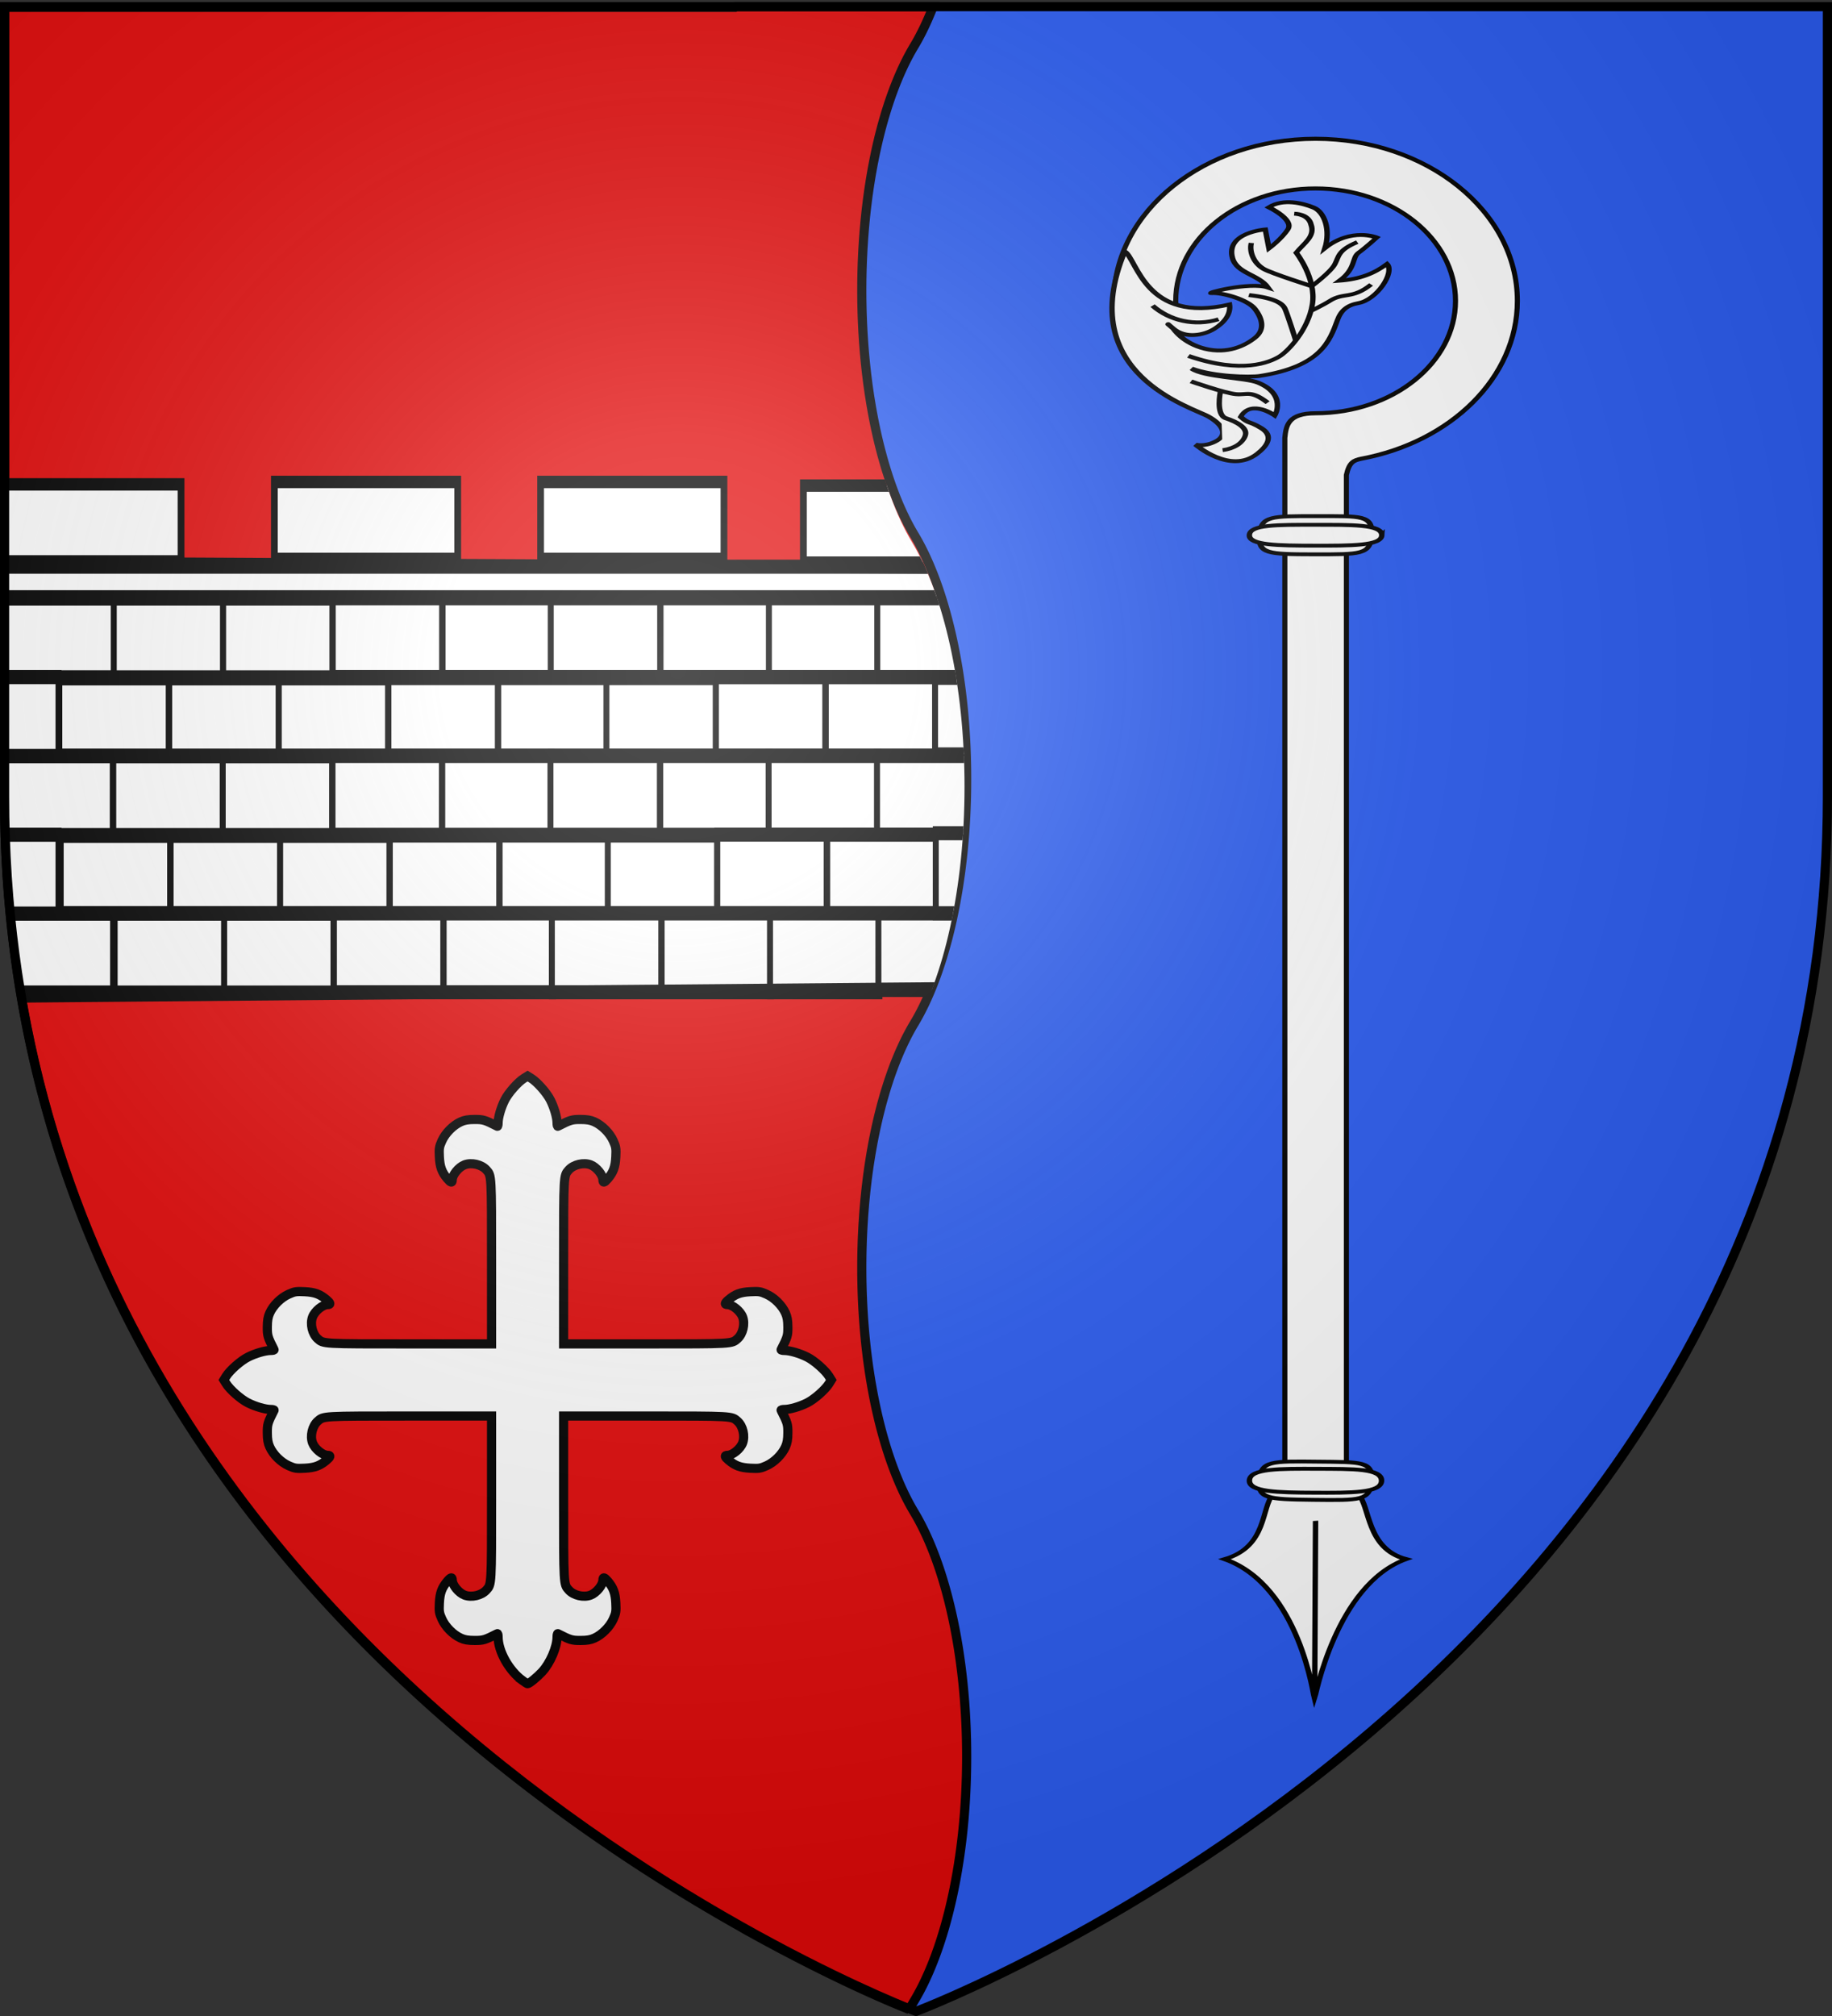<svg xmlns="http://www.w3.org/2000/svg" xmlns:xlink="http://www.w3.org/1999/xlink" width="600" height="660" version="1.0"><rect width="100%" height="100%" fill="#333333" stroke="none"/><defs><linearGradient id="a"><stop offset="0" style="stop-color:white;stop-opacity:.314"/><stop offset=".19" style="stop-color:white;stop-opacity:.251"/><stop offset=".6" style="stop-color:#6b6b6b;stop-opacity:.125"/><stop offset="1" style="stop-color:black;stop-opacity:.125"/></linearGradient><linearGradient id="e"><stop offset="0" style="stop-color:#fd0000;stop-opacity:1"/><stop offset=".5" style="stop-color:#e77275;stop-opacity:.659"/><stop offset="1" style="stop-color:black;stop-opacity:.323"/></linearGradient><linearGradient id="f"><stop offset="0" style="stop-color:white;stop-opacity:.314"/><stop offset=".19" style="stop-color:white;stop-opacity:.251"/><stop offset=".6" style="stop-color:#6b6b6b;stop-opacity:.125"/><stop offset="1" style="stop-color:black;stop-opacity:.125"/></linearGradient><linearGradient id="g"><stop offset="0" style="stop-color:#fd0000;stop-opacity:1"/><stop offset=".5" style="stop-color:#e77275;stop-opacity:.659"/><stop offset="1" style="stop-color:black;stop-opacity:.323"/></linearGradient><linearGradient id="h"><stop offset="0" style="stop-color:white;stop-opacity:.314"/><stop offset=".19" style="stop-color:white;stop-opacity:.251"/><stop offset=".6" style="stop-color:#6b6b6b;stop-opacity:.125"/><stop offset="1" style="stop-color:black;stop-opacity:.125"/></linearGradient><g id="c"><path id="b" d="M0 0v1h.5L0 0z" transform="rotate(18 3.157 -.5)"/><use xlink:href="#b" width="810" height="540" transform="scale(-1 1)"/></g><g id="d"><use xlink:href="#c" width="810" height="540" transform="rotate(72)"/><use xlink:href="#c" width="810" height="540" transform="rotate(144)"/></g><radialGradient xlink:href="#a" id="j" cx="221.445" cy="226.331" r="300" fx="221.445" fy="226.331" gradientTransform="matrix(1.353 0 0 1.349 -77.63 -85.747)" gradientUnits="userSpaceOnUse"/><clipPath id="i" clipPathUnits="userSpaceOnUse"><path d="M631.169-117.57c-.029.074-.065.147-.094.22h-238.75v258.53c0 206.707 156.225 322.485 242.438 370.657-.003.01.003.022 0 .031 29.216 16.305 49.575 24.568 53.875 26.25a70.38 70.38 0 0 1 1.594-2.812c10.349-17.204 17.187-46.622 17.187-80s-6.838-62.796-17.187-80c-10.35-17.204-17.157-46.622-17.157-80s6.807-62.796 17.157-80c10.349-17.204 17.187-46.622 17.187-80s-6.838-62.796-17.187-80c-10.35-17.204-17.157-46.622-17.157-80s6.807-62.796 17.157-80c2.245-3.732 4.308-8.075 6.187-12.875h-65.25z" style="fill:none;stroke:#000;stroke-width:3;stroke-miterlimit:4;stroke-opacity:1;stroke-dasharray:none"/></clipPath></defs><g style="display:inline"><path d="M300 658.73s298.5-112.32 298.5-397.772V2.406H1.5v258.552C1.5 546.409 300 658.73 300 658.73z" style="fill:#2b5df2;fill-opacity:1;fill-rule:evenodd;stroke:none;stroke-width:1px;stroke-linecap:butt;stroke-linejoin:miter;stroke-opacity:1;display:inline"/><path d="M240.344 2.187c-.029.073-.065.147-.094.22H1.5v258.53c0 206.707 156.225 322.485 242.438 370.657-.003.01.002.021 0 .031 29.216 16.305 49.575 24.568 53.875 26.25a70.38 70.38 0 0 1 1.593-2.813c10.35-17.203 17.188-46.622 17.188-80 0-33.377-6.839-62.796-17.188-80-10.349-17.203-17.156-46.622-17.156-80 0-33.377 6.807-62.796 17.156-80 10.35-17.203 17.188-46.622 17.188-80 0-33.377-6.839-62.796-17.188-80-10.349-17.203-17.156-46.622-17.156-80 0-33.377 6.807-62.796 17.156-80 2.245-3.731 4.309-8.074 6.188-12.875h-65.25z" style="fill:#e20909;fill-opacity:1;stroke:#000;stroke-width:3;stroke-miterlimit:4;stroke-dasharray:none;stroke-opacity:1"/><g style="fill:#fff"><path d="M40.441.5C18.558.5.816 18.274.816 40.156c0 .453.016.895.031 1.344h12.156c-.021-.448-.03-.89-.03-1.344 0-15.177 12.29-27.5 27.468-27.5s27.5 12.323 27.5 27.5c0 15.178-12.322 27.5-27.5 27.5-5.384.017-5.788 2.977-6.031 6.031v254.094l12.093-.844V82.752c.569-3.153 1.438-3.568 2.918-3.97 17.564-4.075 30.676-19.832 30.676-38.626C80.097 18.274 62.324.5 40.441.5z" style="fill:#fff;fill-opacity:1;fill-rule:nonzero;stroke:#000;stroke-width:1;stroke-miterlimit:4;stroke-opacity:1;stroke-dasharray:none" transform="matrix(1.667 0 0 1.338 363.435 44.767)"/><g style="fill:#fff;fill-opacity:1;stroke-width:.567;stroke-miterlimit:4;stroke-dasharray:none"><path d="M-68.385 59.244c.065 2.852-.92 2.815-5.883 2.815-4.88 0-5.81-.108-5.883-2.815-.077-2.856 1.011-2.815 5.883-2.815 4.601 0 5.816-.185 5.883 2.815z" style="fill:#fff;fill-opacity:1;fill-rule:nonzero;stroke:#000;stroke-width:.567;stroke-miterlimit:4;stroke-opacity:1;stroke-dasharray:none" transform="matrix(3.121 .004 -.227 2.223 676.104 43.822)"/><path d="M-67.318 59.243c.06 1.556-3.13 1.537-6.966 1.538-3.836 0-6.863-.058-6.933-1.535-.074-1.559 2.843-1.537 6.679-1.538 3.836 0 7.158-.103 7.22 1.535z" style="fill:#fff;fill-opacity:1;fill-rule:nonzero;stroke:#000;stroke-width:.567;stroke-miterlimit:4;stroke-opacity:1;stroke-dasharray:none" transform="matrix(3.121 .004 -.227 2.223 676.104 43.822)"/></g><g style="fill:#fff;stroke-width:1;stroke-miterlimit:4;stroke-dasharray:none"><g style="fill:#fff;fill-opacity:1;stroke-width:.567;stroke-miterlimit:4;stroke-dasharray:none"><path d="M-79.375 201.601c-1.263 1.805-.548 7.635-5.06 9.078 7.909 4.566 9.498 21.244 9.532 21.407.043-.164 2.197-16.704 9.568-19.777-4.226-1.903-3.805-8.137-5.068-9.942-.195-4.094-3.723-3.406-4.844-3.406-1.121 0-4.128-.962-4.128 2.64zM-74.883 230.593l-.005-24.718" style="fill:#fff;fill-opacity:1;fill-rule:evenodd;stroke:#000;stroke-width:.567;stroke-linecap:butt;stroke-linejoin:miter;stroke-miterlimit:4;stroke-opacity:1;stroke-dasharray:none" transform="matrix(3.112 -.19 -.012 2.231 666.381 24.364)"/></g><g style="fill:#fff;fill-opacity:1;stroke-width:.567;stroke-miterlimit:4;stroke-dasharray:none"><path d="M-68.385 59.244c.065 2.852-.92 2.815-5.883 2.815-4.88 0-5.81-.108-5.883-2.815-.077-2.856 1.011-2.815 5.883-2.815 4.601 0 5.816-.185 5.883 2.815z" style="fill:#fff;fill-opacity:1;fill-rule:nonzero;stroke:#000;stroke-width:.567;stroke-miterlimit:4;stroke-opacity:1;stroke-dasharray:none" transform="matrix(3.121 .035 -.261 2.221 678.083 355.787)"/><path d="M-67.34 59.177c.09 1.783-3.09 1.791-6.914 1.828-3.824.037-6.842-.001-6.94-1.694-.105-1.785 3.09-1.79 6.913-1.828 3.824-.037 6.847-.182 6.941 1.694z" style="fill:#fff;fill-opacity:1;fill-rule:nonzero;stroke:#000;stroke-width:.567;stroke-miterlimit:4;stroke-opacity:1;stroke-dasharray:none" transform="matrix(3.121 .035 -.261 2.221 678.083 355.787)"/></g></g><g style="fill:#fff;fill-opacity:1;stroke-width:.601;stroke-miterlimit:4;stroke-dasharray:none"><path d="M-87.564 41.61c1.835 1.65 2.02 3.132.74 3.918-1.28.787-2.22.278-2.22.278s3.873 5.041 6.894 2.02c1.126-1.126 1.872-2.608.453-3.935-1.42-1.326-1.345-.69-2.32-1.972 1.146-2.714 3.818.116 3.818.116s1.364-3.131-1.902-5.27c-1.378-.9-5.955-1.311-7.423-2.826 2.412 1.462 6.49 1.951 7.61 1.804 6.842-.9 7.788-4.75 8.652-7.975.389-1.452 1.074-2.22 2.329-2.422 2.039-.33 4.085-4.425 3.16-5.813-1.378 1.319-2.958 2.116-5.305 2.146 1.895-1.775 1.349-3.456 2.135-4.18.787-.726 2.014-2.18 2.014-2.18s-2.821-1.86-5.783 1.167c.647-2.838-.076-5.637-1.266-6.425-1.203-.796-3.394-1.753-5.015-.497 0 0 2.84 2.147 2.146 3.613-.694 1.465-2.106 2.811-2.106 2.811l-.423-2.996s-4.472.095-3.64 4.155c.499 2.433 2.934 2.785 3.981 4.908-2.02-1.126-7.365.352-6.239.337 1.126-.016 3.989 1.33 4.803 2.893.867 1.664 1.116 3.337.005 4.479-1.11 1.141-3.043 2.293-5.557 1.229-2.514-1.065-3.563-3.44-3.563-3.44s-1.342-1.712 0 0 3.424 1.326 4.566.432c1.14-.895 1.872-2.158 1.694-3.66-9.364 2.253-10.336-7.888-11.711-9.234-5.682 18.634 7.637 24.87 9.473 26.52z" style="fill:#fff;fill-opacity:1;fill-rule:evenodd;stroke:#000;stroke-width:.601;stroke-linecap:butt;stroke-linejoin:miter;stroke-miterlimit:4;stroke-opacity:1;stroke-dasharray:none" transform="matrix(2.935 -.18 -.011 2.104 653.373 33.134)"/><g style="fill:#fff;stroke-width:.601;stroke-miterlimit:4;stroke-dasharray:none"><path d="M-89.88 31.945c6.047 3.43 9.115 1.715 10.107.993.993-.722 3.249-3.88 3.7-7.851.451-3.97-1.835-8.192-1.835-8.192.9-1.439 2.124-2.35 1.639-4.219-.29-1.727-1.888-1.858-1.888-1.858" style="fill:none;stroke:#000;stroke-width:.601;stroke-linecap:butt;stroke-linejoin:miter;stroke-miterlimit:4;stroke-opacity:1;stroke-dasharray:none" transform="matrix(2.935 -.18 -.011 2.104 653.373 33.134)"/><path d="M-82.922 14.965c-.233 1.15.165 3.054 1.372 4.142.866.78 5.475 3.205 5.475 3.205M-71.1 15.842c-2.166 1.083-2.037 2.052-2.489 3.225-.45 1.173-2.482 3.125-2.482 3.125M-69.53 22.567c-2.093 2.165-3.061.92-4.598 2.159-.735.593-2.188 1.444-2.188 1.444M-83.17 23.05c2.979.721 3.763 1.65 4.034 2.462.27.812 1.221 5 1.221 5M-93.911 23.779c1.913 2.5 4.738 3.665 7.37 2.752M-81.013 39.977c-1.895-2.166-2.279-1.354-3.542-1.625-1.264-.27-5.027-2.42-5.027-2.42M-86.01 46.941c1.316-.147 2.256-.91 2.527-2.083.27-1.173-1.003-2.22-2.176-2.852-1.173-.632-.629-4.224-.629-4.224" style="fill:#fff;stroke:#000;stroke-width:.601;stroke-linecap:butt;stroke-linejoin:miter;stroke-miterlimit:4;stroke-opacity:1;stroke-dasharray:none" transform="matrix(2.935 -.18 -.011 2.104 653.373 33.134)"/></g></g></g><g clip-path="url(#i)" style="fill:#fff;stroke:#000;stroke-width:3;stroke-miterlimit:4;stroke-opacity:1;stroke-dasharray:none" transform="translate(-391.525 122.202)"><g style="fill:#fff;stroke:#000;stroke-width:3;stroke-miterlimit:4;stroke-opacity:1;stroke-dasharray:none"><g style="stroke:#000;stroke-width:3.019;stroke-miterlimit:4;stroke-opacity:1;stroke-dasharray:none"><g style="stroke:#000;stroke-width:3.019;stroke-miterlimit:4;stroke-opacity:1;stroke-dasharray:none;display:inline"><g style="stroke:#000;stroke-width:2.011;stroke-miterlimit:4;stroke-opacity:1;stroke-dasharray:none"><g style="stroke:#000;stroke-width:2.508;stroke-miterlimit:4;stroke-opacity:1;stroke-dasharray:none"><g style="stroke:#000;stroke-width:2.508;stroke-miterlimit:4;stroke-opacity:1;stroke-dasharray:none"><g style="fill:#fff;stroke:#000;stroke-width:3.621;stroke-miterlimit:4;stroke-opacity:1;stroke-dasharray:none;display:inline"><path d="M200.949 429.191h66.368v20.291h-66.368z" style="fill:#fff;fill-opacity:1;stroke:#000;stroke-width:3.621;stroke-miterlimit:4;stroke-opacity:1;stroke-dasharray:none" transform="matrix(.54 0 0 1.272 391.994 -472.276)"/><path d="M267.529 429.191h66.368v20.291h-66.368z" style="fill:#fff;fill-opacity:1;stroke:#000;stroke-width:3.621;stroke-miterlimit:4;stroke-opacity:1;stroke-dasharray:none;display:inline" transform="matrix(.54 0 0 1.272 391.994 -472.276)"/><path d="M333.157 429.191h66.368v20.291h-66.368zM399.737 429.191h66.368v20.291h-66.368z" style="fill:#fff;fill-opacity:1;stroke:#000;stroke-width:3.621;stroke-miterlimit:4;stroke-opacity:1;stroke-dasharray:none;display:inline" transform="matrix(.54 0 0 1.272 391.994 -472.276)"/><path d="M465.47 429.191h66.368v20.291H465.47z" style="fill:#fff;fill-opacity:1;stroke:#000;stroke-width:3.621;stroke-miterlimit:4;stroke-opacity:1;stroke-dasharray:none;display:inline" transform="matrix(.54 0 0 1.272 391.994 -472.276)"/><path d="M531.205 429.191h67.564v20.291h-67.564zM134.351 429.257h66.368v20.291h-66.368z" style="fill:#fff;fill-opacity:1;stroke:#000;stroke-width:3.621;stroke-miterlimit:4;stroke-opacity:1;stroke-dasharray:none;display:inline" transform="matrix(.54 0 0 1.272 391.994 -472.276)"/><path d="M67.994 429.257h66.368v20.291H67.994z" style="fill:#fff;fill-opacity:1;stroke:#000;stroke-width:3.621;stroke-miterlimit:4;stroke-opacity:1;stroke-dasharray:none;display:inline" transform="matrix(.54 0 0 1.272 391.994 -472.276)"/><path d="M1.759 429.256h66.368v20.291H1.759zM234.709 449.74h66.368v20.291h-66.368zM301.289 449.74h66.368v20.291h-66.368z" style="fill:#fff;fill-opacity:1;stroke:#000;stroke-width:3.621;stroke-miterlimit:4;stroke-opacity:1;stroke-dasharray:none;display:inline" transform="matrix(.54 0 0 1.272 391.994 -472.276)"/><path d="M366.917 449.74h66.368v20.291h-66.368zM168.111 449.806h66.368v20.291h-66.368z" style="fill:#fff;fill-opacity:1;stroke:#000;stroke-width:3.621;stroke-miterlimit:4;stroke-opacity:1;stroke-dasharray:none;display:inline" transform="matrix(.54 0 0 1.272 391.994 -472.276)"/><path d="M101.754 449.806h66.368v20.291h-66.368zM35.096 449.805h66.368v20.291H35.096zM499.962 449.515h66.368v20.291h-66.368zM433.305 449.514h66.368v20.291h-66.368z" style="fill:#fff;fill-opacity:1;stroke:#000;stroke-width:3.621;stroke-miterlimit:4;stroke-opacity:1;stroke-dasharray:none;display:inline" transform="matrix(.54 0 0 1.272 391.994 -472.276)"/><path d="M1.478 469.693h595.941" style="fill:#fff;fill-rule:evenodd;stroke:#000;stroke-width:3.621;stroke-linecap:butt;stroke-linejoin:miter;stroke-miterlimit:4;stroke-opacity:1;stroke-dasharray:none;display:inline" transform="matrix(.54 0 0 1.272 391.994 -472.276)"/><path d="M200.775 469.787h66.368v20.291h-66.368zM267.355 469.787h66.368v20.291h-66.368z" style="fill:#fff;fill-opacity:1;stroke:#000;stroke-width:3.621;stroke-miterlimit:4;stroke-opacity:1;stroke-dasharray:none;display:inline" transform="matrix(.54 0 0 1.272 391.994 -472.276)"/><path d="M332.983 469.787h66.368v20.291h-66.368zM399.562 469.787h66.368v20.291h-66.368z" style="fill:#fff;fill-opacity:1;stroke:#000;stroke-width:3.621;stroke-miterlimit:4;stroke-opacity:1;stroke-dasharray:none;display:inline" transform="matrix(.54 0 0 1.272 391.994 -472.276)"/><path d="M465.296 469.787h66.368v20.291h-66.368z" style="fill:#fff;fill-opacity:1;stroke:#000;stroke-width:3.621;stroke-miterlimit:4;stroke-opacity:1;stroke-dasharray:none;display:inline" transform="matrix(.54 0 0 1.272 391.994 -472.276)"/><path d="M531.03 469.787h67.564v20.59H531.03zM134.177 469.852h66.368v20.291h-66.368z" style="fill:#fff;fill-opacity:1;stroke:#000;stroke-width:3.621;stroke-miterlimit:4;stroke-opacity:1;stroke-dasharray:none;display:inline" transform="matrix(.54 0 0 1.272 391.994 -472.276)"/><path d="M67.819 469.852h66.368v20.291H67.819zM1.685 469.846h65.851v20.302H1.685zM235.555 490.266h66.368v20.291h-66.368zM302.135 490.266h66.368v20.291h-66.368z" style="fill:#fff;fill-opacity:1;stroke:#000;stroke-width:3.621;stroke-miterlimit:4;stroke-opacity:1;stroke-dasharray:none;display:inline" transform="matrix(.54 0 0 1.272 391.994 -472.276)"/><path d="M367.762 490.266h66.368v20.291h-66.368zM168.957 490.331h66.368v20.291h-66.368z" style="fill:#fff;fill-opacity:1;stroke:#000;stroke-width:3.621;stroke-miterlimit:4;stroke-opacity:1;stroke-dasharray:none;display:inline" transform="matrix(.54 0 0 1.272 391.994 -472.276)"/><path d="M102.599 490.332h66.368v20.291h-66.368zM35.942 490.331h66.368v20.291H35.942zM500.808 490.041h66.368v20.291h-66.368zM434.15 490.04h66.368v20.291H434.15z" style="fill:#fff;fill-opacity:1;stroke:#000;stroke-width:3.621;stroke-miterlimit:4;stroke-opacity:1;stroke-dasharray:none;display:inline" transform="matrix(.54 0 0 1.272 391.994 -472.276)"/><path d="M2.323 510.22h595.942" style="fill:#fff;fill-rule:evenodd;stroke:#000;stroke-width:3.621;stroke-linecap:butt;stroke-linejoin:miter;stroke-miterlimit:4;stroke-opacity:1;stroke-dasharray:none;display:inline" transform="matrix(.54 0 0 1.272 391.994 -472.276)"/><path d="M201.62 510.313h66.368v20.291H201.62zM268.2 510.313h66.368v20.291H268.2z" style="fill:#fff;fill-opacity:1;stroke:#000;stroke-width:3.621;stroke-miterlimit:4;stroke-opacity:1;stroke-dasharray:none;display:inline" transform="matrix(.54 0 0 1.272 391.994 -472.276)"/><path d="M333.828 510.313h66.368v20.291h-66.368zM400.408 510.313h66.368v20.291h-66.368z" style="fill:#fff;fill-opacity:1;stroke:#000;stroke-width:3.621;stroke-miterlimit:4;stroke-opacity:1;stroke-dasharray:none;display:inline" transform="matrix(.54 0 0 1.272 391.994 -472.276)"/><path d="M466.142 510.313h66.368v20.291h-66.368z" style="fill:#fff;fill-opacity:1;stroke:#000;stroke-width:3.621;stroke-miterlimit:4;stroke-opacity:1;stroke-dasharray:none;display:inline" transform="matrix(.54 0 0 1.272 391.994 -472.276)"/><path d="M531.876 510.313h66.069v19.693h-66.069zM135.022 510.378h66.368v20.291h-66.368z" style="fill:#fff;fill-opacity:1;stroke:#000;stroke-width:3.621;stroke-miterlimit:4;stroke-opacity:1;stroke-dasharray:none;display:inline" transform="matrix(.54 0 0 1.272 391.994 -472.276)"/><path d="M68.665 510.378h66.368v20.291H68.665zM.052 510.372H67.72v20.286H1.199M.584 490.064h34.042v20.285H.584M.138 449.492h34.488v20.286H.138M566.675 489.671h31.395v20.59h-31.395zM566.252 449.687h32.591v19.693h-32.591zM1.79 421.068h596.813v7.852H1.79z" style="fill:#fff;fill-opacity:1;stroke:#000;stroke-width:3.621;stroke-miterlimit:4;stroke-opacity:1;stroke-dasharray:none;display:inline" transform="matrix(.54 0 0 1.272 391.994 -472.276)"/></g><path d="M555.05 217.577c.263-2.213.4-4.478.4-6.784l.212-62.483-300.166-.823-.072 63.306c0 2.803.201 5.546.587 8.207l299.04-1.423z" style="fill:none;stroke:#000;stroke-width:2.047;stroke-linecap:round;stroke-linejoin:round;stroke-miterlimit:4;stroke-opacity:1;stroke-dasharray:none;stroke-dashoffset:0;display:inline" transform="matrix(1.081 0 0 1.986 114.311 -230.862)"/><path d="M499.84 134.764h55.553v12.694H499.84zM255.74 134.561h55.553v12.694H255.74zM339.567 134.155h55.553v12.694h-55.553zM420.23 134.155h55.553v12.694H420.23z" style="fill:#fff;fill-opacity:1;stroke:#000;stroke-width:2.047;stroke-miterlimit:4;stroke-opacity:1;stroke-dasharray:none;display:inline" transform="matrix(1.081 0 0 1.986 114.311 -230.862)"/><path d="M1006.022 352.186c.261-3.337.397-6.753.397-10.23l.212-94.233-298.81-1.242-.072 95.474c0 4.228.2 8.365.584 12.378l297.689-2.147z" style="fill:none;stroke:#000;stroke-width:2.508;stroke-linecap:round;stroke-linejoin:round;stroke-miterlimit:4;stroke-opacity:1;stroke-dasharray:none;stroke-dashoffset:0;display:inline" transform="matrix(1.086 0 0 1.317 -378.324 -262.54)"/></g></g></g></g></g></g></g></g><g style="display:inline"><path d="M171.147 550.19c-4.453-3.252-8.01-9.595-8.01-14.287 0-.664-.12-1.145-.268-1.07-4.088 2.079-4.585 2.228-7.42 2.223-2.149-.004-3.28-.195-4.547-.77-2.513-1.138-5.028-3.678-6.175-6.233-.885-1.973-.966-2.49-.825-5.27.166-3.273.786-4.965 2.623-7.148 1.093-1.3 1.594-1.421 1.594-.387 0 1.65 2.105 4.233 4.046 4.967 2.28.86 5.524.108 7.115-1.652 1.735-1.919 1.712-1.514 1.712-30.148v-26.837h-26.83c-28.625 0-28.22-.023-30.139 1.712-1.759 1.591-2.512 4.837-1.65 7.117.733 1.942 3.316 4.047 4.965 4.047 1.034 0 .912.501-.388 1.595-2.182 1.837-3.873 2.458-7.145 2.624-2.779.141-3.296.06-5.269-.826-2.562-1.15-5.073-3.644-6.203-6.162-.567-1.262-.77-2.442-.783-4.563-.02-2.844.12-3.316 2.208-7.422.075-.148-.407-.268-1.07-.268-1.822 0-5.034-.934-7.506-2.182-2.354-1.189-5.91-4.329-7.12-6.289l-.734-1.187.733-1.187c1.211-1.96 4.767-5.1 7.121-6.288 2.472-1.249 5.684-2.182 7.506-2.182.663 0 1.145-.12 1.07-.268-2.087-4.107-2.227-4.578-2.208-7.422.014-2.122.216-3.302.783-4.564 1.13-2.517 3.64-5.011 6.203-6.162 1.973-.885 2.49-.966 5.269-.825 3.272.165 4.963.787 7.145 2.624 1.3 1.093 1.422 1.594.388 1.594-1.65 0-4.232 2.105-4.966 4.048-.86 2.28-.108 5.525 1.651 7.116 1.919 1.736 1.514 1.713 30.14 1.713h26.829v-26.838c0-28.634.023-28.228-1.712-30.148-1.59-1.76-4.836-2.512-7.115-1.65-1.941.733-4.046 3.316-4.046 4.966 0 1.034-.5.912-1.594-.388-1.837-2.183-2.457-3.875-2.623-7.147-.141-2.78-.06-3.297.825-5.27 1.147-2.555 3.662-5.095 6.175-6.234 1.268-.574 2.398-.766 4.548-.77 2.834-.004 3.331.145 7.42 2.224.147.075.267-.407.267-1.07 0-1.823.934-5.036 2.181-7.508 1.19-2.356 4.328-5.912 6.287-7.124l1.187-.733 1.187.733c1.959 1.212 5.098 4.768 6.287 7.124 1.247 2.472 2.18 5.685 2.18 7.508 0 .663.121 1.145.269 1.07 4.088-2.08 4.585-2.228 7.42-2.223 2.149.004 3.28.195 4.547.77 2.513 1.138 5.028 3.678 6.175 6.233.885 1.973.966 2.49.825 5.27-.166 3.272-.786 4.964-2.623 7.147-1.093 1.3-1.594 1.422-1.594.388 0-1.65-2.105-4.233-4.046-4.967-2.28-.861-5.524-.108-7.115 1.651-1.735 1.92-1.712 1.514-1.712 30.148v26.838h26.83c28.625 0 28.22.023 30.139-1.713 1.759-1.59 2.512-4.837 1.65-7.116-.733-1.943-3.316-4.048-4.965-4.048-1.034 0-.912-.5.388-1.594 2.182-1.837 3.873-2.459 7.145-2.624 2.779-.141 3.296-.06 5.269.825 2.562 1.15 5.073 3.645 6.203 6.162.567 1.262.77 2.442.783 4.564.02 2.844-.12 3.315-2.208 7.422-.075.147.407.268 1.07.268 1.822 0 5.034.933 7.506 2.182 2.355 1.189 5.91 4.328 7.12 6.288l.734 1.187-.733 1.187c-1.211 1.96-4.767 5.1-7.121 6.29-2.472 1.247-5.684 2.18-7.506 2.18-.663 0-1.145.121-1.07.269 2.087 4.106 2.227 4.578 2.208 7.422-.014 2.121-.216 3.301-.783 4.563-1.13 2.518-3.64 5.012-6.203 6.162-1.973.886-2.49.967-5.269.826-3.272-.166-4.963-.787-7.145-2.624-1.3-1.094-1.422-1.595-.388-1.595 1.65 0 4.232-2.105 4.966-4.047.86-2.28.108-5.526-1.651-7.117-1.919-1.735-1.514-1.712-30.14-1.712h-26.829v26.837c0 28.634-.023 28.229 1.712 30.148 1.59 1.76 4.836 2.513 7.115 1.652 1.941-.734 4.046-3.318 4.046-4.967 0-1.034.5-.913 1.594.387 1.837 2.183 2.457 3.875 2.623 7.148.141 2.78.06 3.297-.825 5.27-1.147 2.555-3.662 5.095-6.175 6.233-1.268.575-2.398.766-4.548.77-2.834.005-3.331-.144-7.42-2.223-.147-.075-.267.406-.267 1.07 0 3.34-2.26 8.582-4.945 11.472-1.61 1.732-4.192 3.834-4.71 3.834-.138 0-.878-.458-1.645-1.018z" style="fill:#fff;stroke:#000;stroke-width:3;stroke-miterlimit:4;stroke-opacity:1;stroke-dasharray:none;display:inline"/></g><g style="display:inline"><path d="M300 658.5s298.5-112.32 298.5-397.772V2.176H1.5v258.552C1.5 546.18 300 658.5 300 658.5z" style="opacity:1;fill:url(#j);fill-opacity:1;fill-rule:evenodd;stroke:none;stroke-width:1px;stroke-linecap:butt;stroke-linejoin:miter;stroke-opacity:1"/></g><g style="display:inline"><path d="M300 658.5S1.5 546.18 1.5 260.728V2.176h597v258.552C598.5 546.18 300 658.5 300 658.5z" style="opacity:1;fill:none;fill-opacity:1;fill-rule:evenodd;stroke:#000;stroke-width:3;stroke-linecap:butt;stroke-linejoin:miter;stroke-miterlimit:4;stroke-dasharray:none;stroke-opacity:1"/></g></svg>